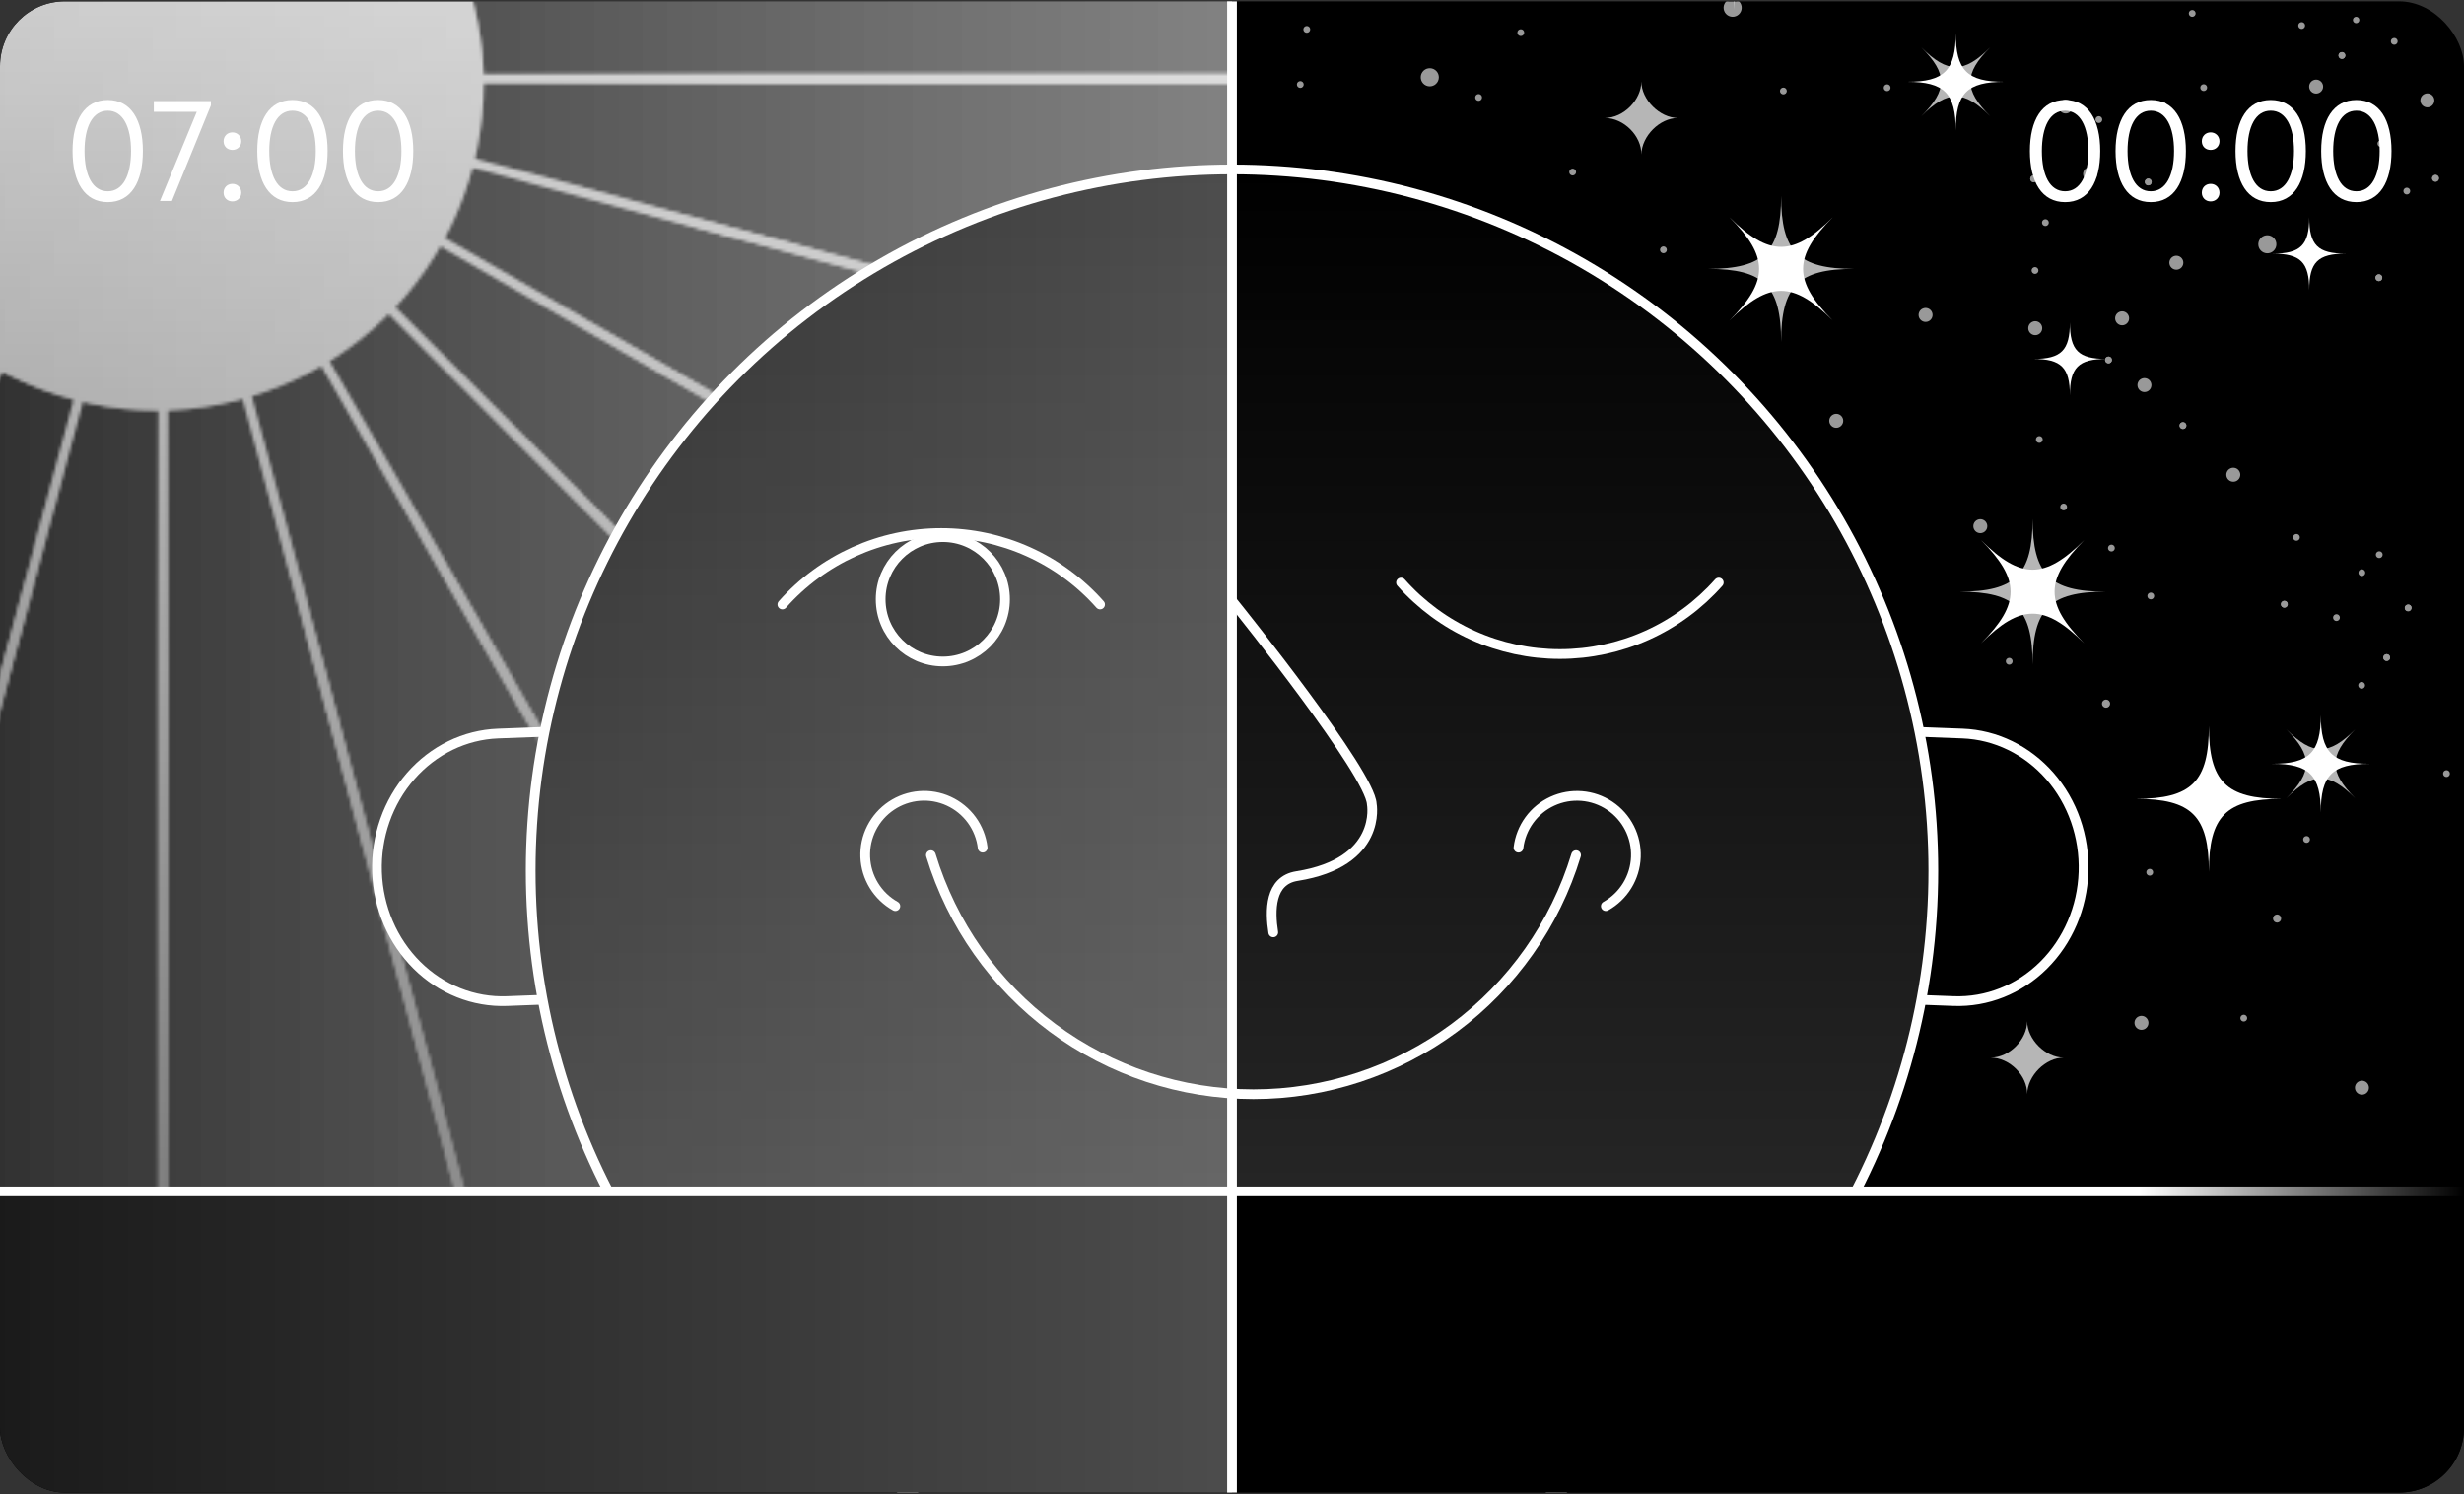 <svg width="760" height="461" viewBox="0 0 760 461" fill="none" xmlns="http://www.w3.org/2000/svg">
<rect x="0" y="0" width="760" height="461" fill="#333333" stroke="none"/>
<g clip-path="url(#clip0_400_30159)">
<rect y="0.419" width="760" height="460" rx="20" fill="black"/>
<mask id="mask0_400_30159" style="mask-type:alpha" maskUnits="userSpaceOnUse" x="-677" y="-700" width="1452" height="1452">
<g style="mix-blend-mode:lighten">
<line x1="50.292" y1="-700" x2="50.292" y2="25.79" stroke="url(#paint0_radial_400_30159)" stroke-width="3"/>
<line x1="50.292" y1="-700" x2="50.292" y2="25.79" stroke="white" stroke-width="3"/>
<line x1="-677" y1="24.291" x2="48.79" y2="24.291" stroke="url(#paint1_radial_400_30159)" stroke-width="3"/>
<line x1="-677" y1="24.291" x2="48.79" y2="24.291" stroke="white" stroke-width="3"/>
<line x1="50.292" y1="25.791" x2="50.292" y2="751.581" stroke="url(#paint2_radial_400_30159)" stroke-width="3"/>
<line x1="50.292" y1="25.791" x2="50.292" y2="751.581" stroke="white" stroke-width="3"/>
<line x1="48.792" y1="24.291" x2="774.582" y2="24.291" stroke="url(#paint3_radial_400_30159)" stroke-width="3"/>
<line x1="48.792" y1="24.291" x2="774.582" y2="24.291" stroke="white" stroke-width="3"/>
<line x1="-463.353" y1="-488.458" x2="49.858" y2="24.753" stroke="url(#paint4_radial_400_30159)" stroke-width="3"/>
<line x1="-463.353" y1="-488.458" x2="49.858" y2="24.753" stroke="white" stroke-width="3"/>
<line x1="-465.475" y1="537.954" x2="47.737" y2="24.743" stroke="url(#paint5_radial_400_30159)" stroke-width="3"/>
<line x1="-465.475" y1="537.954" x2="47.737" y2="24.743" stroke="white" stroke-width="3"/>
<line x1="49.853" y1="24.75" x2="563.064" y2="537.961" stroke="url(#paint6_radial_400_30159)" stroke-width="3"/>
<line x1="49.853" y1="24.75" x2="563.064" y2="537.961" stroke="white" stroke-width="3"/>
<line x1="47.731" y1="24.75" x2="560.943" y2="-488.461" stroke="url(#paint7_radial_400_30159)" stroke-width="3"/>
<line x1="47.731" y1="24.75" x2="560.943" y2="-488.461" stroke="white" stroke-width="3"/>
<line x1="-312.801" y1="-603.498" x2="50.094" y2="25.055" stroke="url(#paint8_radial_400_30159)" stroke-width="3"/>
<line x1="-312.801" y1="-603.498" x2="50.094" y2="25.055" stroke="white" stroke-width="3"/>
<line x1="-580.51" y1="387.405" x2="48.043" y2="24.51" stroke="url(#paint9_radial_400_30159)" stroke-width="3"/>
<line x1="-580.51" y1="387.405" x2="48.043" y2="24.51" stroke="white" stroke-width="3"/>
<line x1="50.096" y1="25.061" x2="412.991" y2="653.613" stroke="url(#paint10_radial_400_30159)" stroke-width="3"/>
<line x1="50.096" y1="25.061" x2="412.991" y2="653.613" stroke="white" stroke-width="3"/>
<line x1="48.047" y1="24.511" x2="676.6" y2="-338.384" stroke="url(#paint11_radial_400_30159)" stroke-width="3"/>
<line x1="48.047" y1="24.511" x2="676.6" y2="-338.384" stroke="white" stroke-width="3"/>
<line x1="412.981" y1="-602.001" x2="50.086" y2="26.552" stroke="url(#paint12_radial_400_30159)" stroke-width="3"/>
<line x1="412.981" y1="-602.001" x2="50.086" y2="26.552" stroke="white" stroke-width="3"/>
<line x1="-579.013" y1="-338.396" x2="49.54" y2="24.5" stroke="url(#paint13_radial_400_30159)" stroke-width="3"/>
<line x1="-579.013" y1="-338.396" x2="49.54" y2="24.5" stroke="white" stroke-width="3"/>
<line x1="50.088" y1="26.55" x2="-312.808" y2="655.103" stroke="url(#paint14_radial_400_30159)" stroke-width="3"/>
<line x1="50.088" y1="26.55" x2="-312.808" y2="655.103" stroke="white" stroke-width="3"/>
<line x1="49.539" y1="24.502" x2="678.091" y2="387.397" stroke="url(#paint15_radial_400_30159)" stroke-width="3"/>
<line x1="49.539" y1="24.502" x2="678.091" y2="387.397" stroke="white" stroke-width="3"/>
<line x1="238.092" y1="-674.875" x2="50.243" y2="26.185" stroke="url(#paint16_radial_400_30159)" stroke-width="3"/>
<line x1="238.092" y1="-674.875" x2="50.243" y2="26.185" stroke="white" stroke-width="3"/>
<line x1="-651.873" y1="-163.504" x2="49.186" y2="24.344" stroke="url(#paint17_radial_400_30159)" stroke-width="3"/>
<line x1="-651.873" y1="-163.504" x2="49.186" y2="24.344" stroke="white" stroke-width="3"/>
<line x1="50.246" y1="26.189" x2="-137.602" y2="727.248" stroke="url(#paint18_radial_400_30159)" stroke-width="3"/>
<line x1="50.246" y1="26.189" x2="-137.602" y2="727.248" stroke="white" stroke-width="3"/>
<line x1="49.185" y1="24.352" x2="750.245" y2="212.2" stroke="url(#paint19_radial_400_30159)" stroke-width="3"/>
<line x1="49.185" y1="24.352" x2="750.245" y2="212.2" stroke="white" stroke-width="3"/>
<line x1="-137.612" y1="-675.651" x2="50.237" y2="25.408" stroke="url(#paint20_radial_400_30159)" stroke-width="3"/>
<line x1="-137.612" y1="-675.651" x2="50.237" y2="25.408" stroke="white" stroke-width="3"/>
<line x1="-652.658" y1="212.181" x2="48.402" y2="24.332" stroke="url(#paint21_radial_400_30159)" stroke-width="3"/>
<line x1="-652.658" y1="212.181" x2="48.402" y2="24.332" stroke="white" stroke-width="3"/>
<line x1="50.237" y1="25.402" x2="238.086" y2="726.462" stroke="url(#paint22_radial_400_30159)" stroke-width="3"/>
<line x1="50.237" y1="25.402" x2="238.086" y2="726.462" stroke="white" stroke-width="3"/>
<line x1="48.4" y1="24.342" x2="749.46" y2="-163.507" stroke="url(#paint23_radial_400_30159)" stroke-width="3"/>
<line x1="48.4" y1="24.342" x2="749.46" y2="-163.507" stroke="white" stroke-width="3"/>
<path d="M18.696 120.62C-33.652 104.235 -62.806 48.517 -46.422 -3.831C-30.038 -56.179 25.681 -85.334 78.029 -68.949C130.377 -52.565 159.531 3.154 143.147 55.502C126.763 107.85 71.044 137.004 18.696 120.62Z" fill="#6A6A6A"/>
<path d="M18.696 120.62C-33.652 104.235 -62.806 48.517 -46.422 -3.831C-30.038 -56.179 25.681 -85.334 78.029 -68.949C130.377 -52.565 159.531 3.154 143.147 55.502C126.763 107.85 71.044 137.004 18.696 120.62Z" fill="url(#paint24_radial_400_30159)"/>
<path d="M18.696 120.62C-33.652 104.235 -62.806 48.517 -46.422 -3.831C-30.038 -56.179 25.681 -85.334 78.029 -68.949C130.377 -52.565 159.531 3.154 143.147 55.502C126.763 107.85 71.044 137.004 18.696 120.62Z" stroke="url(#paint25_linear_400_30159)" stroke-width="3" stroke-miterlimit="10"/>
<path d="M18.696 120.62C-33.652 104.235 -62.806 48.517 -46.422 -3.831C-30.038 -56.179 25.681 -85.334 78.029 -68.949C130.377 -52.565 159.531 3.154 143.147 55.502C126.763 107.85 71.044 137.004 18.696 120.62Z" stroke="white" stroke-width="3" stroke-miterlimit="10"/>
</g>
</mask>
<g mask="url(#mask0_400_30159)">
<rect opacity="0.9" x="-13" y="-12" width="392.436" height="380.043" fill="url(#paint26_linear_400_30159)"/>
</g>
<path d="M191.92 307.467L156.357 308.811C146.093 309.193 136.107 305.216 128.594 297.752C121.081 290.288 116.656 279.949 116.292 269.008C115.929 258.067 119.655 247.419 126.654 239.407C133.652 231.394 143.349 226.673 153.612 226.279L189.175 224.935" fill="url(#paint27_linear_400_30159)"/>
<path d="M191.92 307.467L156.357 308.811C146.093 309.193 136.107 305.216 128.594 297.752C121.081 290.288 116.656 279.949 116.292 269.008V269.008C115.929 258.067 119.655 247.419 126.654 239.407C133.652 231.394 143.349 226.673 153.612 226.279L189.175 224.935" stroke="white" stroke-width="3" stroke-miterlimit="10" stroke-linecap="round"/>
<path d="M567.008 307.462L602.572 308.806C612.836 309.189 622.822 305.211 630.335 297.747C637.848 290.283 642.273 279.944 642.636 269.003C643 258.062 639.274 247.415 632.275 239.402C625.277 231.39 615.58 226.668 605.317 226.274L569.754 224.93" fill="url(#paint28_linear_400_30159)"/>
<path d="M567.008 307.462L602.572 308.806C612.836 309.189 622.822 305.211 630.335 297.747C637.848 290.283 642.273 279.944 642.636 269.003V269.003C643 258.062 639.274 247.415 632.275 239.402C625.277 231.39 615.58 226.668 605.317 226.274L569.754 224.93" stroke="white" stroke-width="3" stroke-miterlimit="10" stroke-linecap="round"/>
<rect opacity="0.3" width="579" height="406" transform="matrix(-1 0 0 1 380 -40)" fill="url(#paint29_linear_400_30159)"/>
<g opacity="0.6">
<path d="M594.703 98.902C595.669 98.476 596.107 97.348 595.681 96.382C595.255 95.416 594.127 94.978 593.161 95.404C592.195 95.83 591.757 96.958 592.183 97.924C592.609 98.89 593.737 99.328 594.703 98.902Z" fill="white" stroke="white" stroke-width="0.485" stroke-linecap="round" stroke-linejoin="round"/>
<path d="M628.524 102.988C629.489 102.562 629.927 101.433 629.501 100.467C629.075 99.501 627.947 99.064 626.981 99.49C626.015 99.915 625.577 101.044 626.003 102.01C626.429 102.976 627.558 103.414 628.524 102.988Z" fill="white" stroke="white" stroke-width="0.485" stroke-linecap="round" stroke-linejoin="round"/>
<path d="M637.905 34.606C638.871 34.18 639.309 33.051 638.883 32.085C638.457 31.119 637.328 30.682 636.362 31.108C635.396 31.534 634.959 32.662 635.385 33.628C635.811 34.594 636.939 35.032 637.905 34.606Z" fill="white" stroke="white" stroke-width="0.485" stroke-linecap="round" stroke-linejoin="round"/>
<path d="M645.434 55.42C646.4 54.994 646.838 53.866 646.412 52.9C645.986 51.934 644.858 51.496 643.892 51.922C642.926 52.348 642.488 53.476 642.914 54.442C643.34 55.408 644.468 55.846 645.434 55.42Z" fill="white" stroke="white" stroke-width="0.485" stroke-linecap="round" stroke-linejoin="round"/>
<path d="M672.049 82.796C673.015 82.371 673.453 81.242 673.027 80.276C672.601 79.31 671.473 78.872 670.507 79.298C669.541 79.724 669.103 80.853 669.529 81.819C669.955 82.785 671.083 83.222 672.049 82.796Z" fill="white" stroke="white" stroke-width="0.485" stroke-linecap="round" stroke-linejoin="round"/>
<path d="M611.588 164.062C612.554 163.636 612.991 162.508 612.565 161.542C612.139 160.576 611.011 160.138 610.045 160.564C609.079 160.99 608.641 162.118 609.067 163.084C609.493 164.05 610.622 164.488 611.588 164.062Z" fill="white" stroke="white" stroke-width="0.485" stroke-linecap="round" stroke-linejoin="round"/>
<path d="M567.143 131.556C568.109 131.13 568.547 130.002 568.121 129.036C567.695 128.07 566.567 127.632 565.601 128.058C564.635 128.484 564.197 129.612 564.623 130.578C565.049 131.544 566.177 131.982 567.143 131.556Z" fill="white" stroke="white" stroke-width="0.485" stroke-linecap="round" stroke-linejoin="round"/>
<path d="M655.325 99.947C656.291 99.521 656.729 98.393 656.303 97.427C655.877 96.461 654.748 96.023 653.782 96.449C652.817 96.875 652.379 98.004 652.805 98.969C653.231 99.936 654.359 100.373 655.325 99.947Z" fill="white" stroke="white" stroke-width="0.485" stroke-linecap="round" stroke-linejoin="round"/>
<path d="M662.207 120.541C663.173 120.115 663.611 118.987 663.185 118.021C662.759 117.055 661.63 116.617 660.665 117.043C659.699 117.469 659.261 118.597 659.687 119.563C660.113 120.529 661.241 120.967 662.207 120.541Z" fill="white" stroke="white" stroke-width="0.485" stroke-linecap="round" stroke-linejoin="round"/>
<path d="M689.616 148.191C690.582 147.765 691.02 146.637 690.594 145.671C690.168 144.705 689.04 144.267 688.074 144.693C687.108 145.119 686.67 146.248 687.096 147.214C687.522 148.179 688.65 148.617 689.616 148.191Z" fill="white" stroke="white" stroke-width="0.485" stroke-linecap="round" stroke-linejoin="round"/>
<path d="M661.292 317.269C662.258 316.843 662.695 315.715 662.269 314.749C661.843 313.783 660.715 313.345 659.749 313.771C658.783 314.197 658.345 315.326 658.771 316.292C659.197 317.258 660.326 317.695 661.292 317.269Z" fill="white" stroke="white" stroke-width="0.485" stroke-linecap="round" stroke-linejoin="round"/>
<path d="M729.292 337.269C730.258 336.843 730.695 335.715 730.269 334.749C729.843 333.783 728.715 333.345 727.749 333.771C726.783 334.197 726.345 335.326 726.771 336.292C727.197 337.258 728.326 337.695 729.292 337.269Z" fill="white" stroke="white" stroke-width="0.485" stroke-linecap="round" stroke-linejoin="round"/>
<path d="M715.161 28.462C716.127 28.036 716.565 26.908 716.139 25.942C715.713 24.976 714.584 24.538 713.618 24.964C712.652 25.39 712.215 26.518 712.641 27.484C713.067 28.45 714.195 28.888 715.161 28.462Z" fill="white" stroke="white" stroke-width="0.485" stroke-linecap="round" stroke-linejoin="round"/>
<path d="M749.472 32.715C750.438 32.289 750.876 31.161 750.45 30.195C750.024 29.229 748.896 28.791 747.93 29.217C746.964 29.643 746.526 30.772 746.952 31.738C747.378 32.704 748.506 33.141 749.472 32.715Z" fill="white" stroke="white" stroke-width="0.485" stroke-linecap="round" stroke-linejoin="round"/>
<path d="M439.5 25.894C440.636 26.726 442.23 26.479 443.062 25.343C443.893 24.207 443.646 22.612 442.51 21.781C441.375 20.95 439.78 21.196 438.948 22.332C438.117 23.468 438.364 25.063 439.5 25.894Z" fill="white" stroke="white" stroke-width="0.485" stroke-linecap="round" stroke-linejoin="round"/>
<path d="M697.836 77.411C698.972 78.243 700.566 77.996 701.398 76.86C702.229 75.724 701.982 74.129 700.847 73.298C699.711 72.466 698.116 72.713 697.285 73.849C696.453 74.985 696.7 76.58 697.836 77.411Z" fill="white" stroke="white" stroke-width="0.485" stroke-linecap="round" stroke-linejoin="round"/>
<path d="M532.914 4.441C534.05 5.272 535.645 5.025 536.476 3.89C537.307 2.754 537.061 1.159 535.925 0.328C534.789 -0.504 533.194 -0.257 532.363 0.879C531.531 2.015 531.778 3.609 532.914 4.441Z" fill="white" stroke="white" stroke-width="0.485" stroke-linecap="round" stroke-linejoin="round"/>
<path d="M650.002 217.984C650.518 217.757 650.752 217.155 650.525 216.639C650.298 216.124 649.695 215.89 649.179 216.118C648.663 216.345 648.429 216.948 648.657 217.463C648.884 217.978 649.486 218.212 650.002 217.984Z" fill="white" stroke="white" stroke-width="0.485" stroke-linecap="round" stroke-linejoin="round"/>
<path d="M702.757 284.277C703.273 284.05 703.507 283.448 703.28 282.933C703.053 282.418 702.45 282.184 701.934 282.412C701.418 282.639 701.184 283.241 701.412 283.757C701.639 284.272 702.241 284.505 702.757 284.277Z" fill="white" stroke="white" stroke-width="0.485" stroke-linecap="round" stroke-linejoin="round"/>
<path d="M738.815 13.502C739.223 13.322 739.409 12.845 739.228 12.436C739.048 12.027 738.571 11.842 738.162 12.022C737.753 12.202 737.568 12.68 737.748 13.089C737.928 13.498 738.406 13.683 738.815 13.502Z" fill="white" stroke="white" stroke-width="0.485" stroke-linecap="round" stroke-linejoin="round"/>
<path d="M711.76 259.69C712.169 259.509 712.354 259.032 712.174 258.623C711.994 258.214 711.516 258.029 711.107 258.209C710.699 258.389 710.513 258.867 710.694 259.276C710.874 259.685 711.352 259.87 711.76 259.69Z" fill="white" stroke="white" stroke-width="0.485" stroke-linecap="round" stroke-linejoin="round"/>
<path d="M720.992 191.253C721.401 191.073 721.586 190.595 721.406 190.186C721.225 189.778 720.748 189.592 720.339 189.773C719.93 189.953 719.745 190.43 719.925 190.839C720.105 191.248 720.583 191.433 720.992 191.253Z" fill="white" stroke="white" stroke-width="0.485" stroke-linecap="round" stroke-linejoin="round"/>
<path d="M728.755 212.15C729.163 211.969 729.349 211.492 729.168 211.083C728.988 210.674 728.51 210.489 728.102 210.669C727.693 210.849 727.507 211.327 727.688 211.736C727.868 212.145 728.346 212.33 728.755 212.15Z" fill="white" stroke="white" stroke-width="0.485" stroke-linecap="round" stroke-linejoin="round"/>
<path d="M692.393 314.807C692.802 314.627 692.987 314.149 692.807 313.74C692.627 313.331 692.149 313.146 691.74 313.326C691.331 313.507 691.146 313.984 691.326 314.393C691.507 314.802 691.984 314.987 692.393 314.807Z" fill="white" stroke="white" stroke-width="0.485" stroke-linecap="round" stroke-linejoin="round"/>
<path d="M663.393 269.807C663.802 269.627 663.987 269.149 663.807 268.74C663.627 268.331 663.149 268.146 662.74 268.326C662.331 268.507 662.146 268.984 662.326 269.393C662.507 269.802 662.984 269.987 663.393 269.807Z" fill="white" stroke="white" stroke-width="0.485" stroke-linecap="round" stroke-linejoin="round"/>
<path d="M456.393 30.807C456.802 30.627 456.987 30.149 456.807 29.74C456.627 29.331 456.149 29.146 455.74 29.326C455.331 29.507 455.146 29.984 455.326 30.393C455.507 30.802 455.984 30.987 456.393 30.807Z" fill="white" stroke="white" stroke-width="0.485" stroke-linecap="round" stroke-linejoin="round"/>
<path d="M582.393 27.807C582.802 27.627 582.987 27.149 582.807 26.74C582.627 26.331 582.149 26.146 581.74 26.326C581.331 26.507 581.146 26.984 581.326 27.393C581.507 27.802 581.984 27.987 582.393 27.807Z" fill="white" stroke="white" stroke-width="0.485" stroke-linecap="round" stroke-linejoin="round"/>
<path d="M401.393 26.807C401.802 26.627 401.988 26.149 401.807 25.74C401.627 25.331 401.149 25.146 400.741 25.326C400.332 25.507 400.146 25.984 400.327 26.393C400.507 26.802 400.985 26.987 401.393 26.807Z" fill="white" stroke="white" stroke-width="0.485" stroke-linecap="round" stroke-linejoin="round"/>
<path d="M754.923 239.376C755.332 239.195 755.518 238.718 755.337 238.309C755.157 237.9 754.679 237.715 754.271 237.895C753.862 238.075 753.676 238.553 753.857 238.962C754.037 239.371 754.515 239.556 754.923 239.376Z" fill="white" stroke="white" stroke-width="0.485" stroke-linecap="round" stroke-linejoin="round"/>
<path d="M620.052 204.728C620.461 204.548 620.646 204.07 620.466 203.661C620.286 203.252 619.808 203.067 619.399 203.247C618.99 203.428 618.805 203.905 618.985 204.314C619.166 204.723 619.643 204.908 620.052 204.728Z" fill="white" stroke="white" stroke-width="0.485" stroke-linecap="round" stroke-linejoin="round"/>
<path d="M629.336 136.314C629.745 136.133 629.93 135.656 629.75 135.247C629.57 134.838 629.092 134.653 628.683 134.833C628.274 135.013 628.089 135.491 628.269 135.9C628.45 136.309 628.927 136.494 629.336 136.314Z" fill="white" stroke="white" stroke-width="0.485" stroke-linecap="round" stroke-linejoin="round"/>
<path d="M636.845 157.124C637.253 156.944 637.439 156.466 637.258 156.057C637.078 155.648 636.601 155.463 636.192 155.643C635.783 155.824 635.598 156.301 635.778 156.71C635.958 157.119 636.436 157.304 636.845 157.124Z" fill="white" stroke="white" stroke-width="0.485" stroke-linecap="round" stroke-linejoin="round"/>
<path d="M663.718 184.587C664.127 184.407 664.312 183.929 664.132 183.52C663.951 183.112 663.474 182.926 663.065 183.107C662.656 183.287 662.471 183.765 662.651 184.173C662.831 184.582 663.309 184.768 663.718 184.587Z" fill="white" stroke="white" stroke-width="0.485" stroke-linecap="round" stroke-linejoin="round"/>
<path d="M751.532 55.745C751.94 55.565 752.126 55.087 751.945 54.678C751.765 54.27 751.288 54.084 750.879 54.264C750.47 54.445 750.285 54.922 750.465 55.331C750.645 55.74 751.123 55.925 751.532 55.745Z" fill="white"/>
<path d="M662.941 56.874C663.352 56.693 663.538 56.215 663.358 55.806C663.178 55.397 662.699 55.213 662.288 55.394C661.878 55.575 661.692 56.053 661.872 56.462C662.052 56.87 662.531 57.055 662.941 56.874Z" fill="white"/>
<path d="M650.675 111.772C651.085 111.591 651.272 111.113 651.092 110.704C650.911 110.295 650.433 110.111 650.022 110.292C649.612 110.473 649.425 110.951 649.606 111.36C649.786 111.768 650.265 111.953 650.675 111.772Z" fill="white"/>
<path d="M673.638 132.014C674.049 131.833 674.235 131.355 674.055 130.946C673.875 130.537 673.396 130.353 672.985 130.534C672.575 130.715 672.388 131.193 672.569 131.602C672.749 132.01 673.228 132.195 673.638 132.014Z" fill="white"/>
<path d="M734.064 86.403C734.475 86.222 734.661 85.744 734.481 85.335C734.301 84.926 733.822 84.742 733.412 84.923C733.001 85.104 732.815 85.582 732.995 85.991C733.175 86.399 733.654 86.584 734.064 86.403Z" fill="white"/>
<path d="M667.429 33.223C667.84 33.042 668.026 32.564 667.846 32.155C667.666 31.746 667.187 31.561 666.777 31.742C666.366 31.923 666.18 32.401 666.36 32.81C666.54 33.219 667.019 33.404 667.429 33.223Z" fill="white"/>
<path d="M722.671 17.858C723.081 17.677 723.268 17.198 723.087 16.79C722.907 16.381 722.428 16.196 722.018 16.377C721.607 16.558 721.421 17.036 721.601 17.445C721.781 17.854 722.26 18.039 722.671 17.858Z" fill="white"/>
<path d="M627.58 55.901C627.991 55.72 628.177 55.242 627.997 54.833C627.817 54.425 627.338 54.24 626.927 54.421C626.517 54.602 626.33 55.08 626.511 55.489C626.691 55.898 627.17 56.082 627.58 55.901Z" fill="white"/>
<path d="M704.911 187.134C705.322 186.953 705.508 186.475 705.328 186.066C705.147 185.657 704.669 185.473 704.258 185.654C703.848 185.835 703.661 186.313 703.842 186.722C704.022 187.13 704.501 187.315 704.911 187.134Z" fill="white"/>
<path d="M743.111 188.286C743.521 188.105 743.708 187.627 743.528 187.218C743.347 186.809 742.869 186.624 742.458 186.805C742.048 186.986 741.861 187.464 742.042 187.873C742.222 188.282 742.701 188.467 743.111 188.286Z" fill="white"/>
<path d="M736.477 203.582C736.887 203.401 737.073 202.923 736.893 202.514C736.713 202.106 736.234 201.921 735.824 202.102C735.413 202.283 735.227 202.761 735.407 203.17C735.587 203.579 736.066 203.763 736.477 203.582Z" fill="white"/>
<path d="M751.534 55.744C751.945 55.563 752.131 55.085 751.951 54.676C751.771 54.267 751.292 54.082 750.882 54.263C750.471 54.444 750.285 54.922 750.465 55.331C750.645 55.74 751.124 55.925 751.534 55.744Z" fill="white" stroke="white" stroke-width="0.485" stroke-linecap="round" stroke-linejoin="round"/>
<path d="M662.941 56.874C663.352 56.693 663.538 56.215 663.358 55.806C663.178 55.397 662.699 55.213 662.288 55.394C661.878 55.575 661.692 56.053 661.872 56.462C662.052 56.87 662.531 57.055 662.941 56.874Z" fill="white" stroke="white" stroke-width="0.485" stroke-linecap="round" stroke-linejoin="round"/>
<path d="M650.675 111.772C651.085 111.591 651.272 111.113 651.092 110.704C650.911 110.295 650.433 110.111 650.022 110.292C649.612 110.473 649.425 110.951 649.606 111.36C649.786 111.768 650.265 111.953 650.675 111.772Z" fill="white" stroke="white" stroke-width="0.485" stroke-linecap="round" stroke-linejoin="round"/>
<path d="M673.638 132.014C674.049 131.833 674.235 131.355 674.055 130.946C673.875 130.537 673.396 130.353 672.985 130.534C672.575 130.715 672.388 131.193 672.569 131.602C672.749 132.01 673.228 132.195 673.638 132.014Z" fill="white" stroke="white" stroke-width="0.485" stroke-linecap="round" stroke-linejoin="round"/>
<path d="M734.064 86.403C734.475 86.222 734.661 85.744 734.481 85.335C734.301 84.926 733.822 84.742 733.412 84.923C733.001 85.104 732.815 85.582 732.995 85.991C733.175 86.399 733.654 86.584 734.064 86.403Z" fill="white" stroke="white" stroke-width="0.485" stroke-linecap="round" stroke-linejoin="round"/>
<path d="M667.429 33.223C667.84 33.042 668.026 32.564 667.846 32.155C667.666 31.746 667.187 31.561 666.777 31.742C666.366 31.923 666.18 32.401 666.36 32.81C666.54 33.219 667.019 33.404 667.429 33.223Z" fill="white" stroke="white" stroke-width="0.485" stroke-linecap="round" stroke-linejoin="round"/>
<path d="M676.498 4.877C676.908 4.696 677.094 4.218 676.914 3.809C676.734 3.4 676.255 3.216 675.845 3.397C675.434 3.578 675.248 4.056 675.428 4.465C675.608 4.873 676.087 5.058 676.498 4.877Z" fill="white" stroke="white" stroke-width="0.485" stroke-linecap="round" stroke-linejoin="round"/>
<path d="M722.671 17.858C723.081 17.677 723.268 17.198 723.087 16.79C722.907 16.381 722.428 16.196 722.018 16.377C721.607 16.558 721.421 17.036 721.601 17.445C721.781 17.854 722.26 18.039 722.671 17.858Z" fill="white" stroke="white" stroke-width="0.485" stroke-linecap="round" stroke-linejoin="round"/>
<path d="M627.58 55.901C627.991 55.72 628.177 55.242 627.997 54.833C627.817 54.425 627.338 54.24 626.927 54.421C626.517 54.602 626.33 55.08 626.511 55.489C626.691 55.898 627.17 56.082 627.58 55.901Z" fill="white" stroke="white" stroke-width="0.485" stroke-linecap="round" stroke-linejoin="round"/>
<path d="M704.911 187.134C705.322 186.953 705.508 186.475 705.328 186.066C705.147 185.657 704.669 185.473 704.258 185.654C703.848 185.835 703.661 186.313 703.842 186.722C704.022 187.13 704.501 187.315 704.911 187.134Z" fill="white" stroke="white" stroke-width="0.485" stroke-linecap="round" stroke-linejoin="round"/>
<path d="M743.111 188.286C743.521 188.105 743.708 187.627 743.528 187.218C743.347 186.809 742.869 186.624 742.458 186.805C742.048 186.986 741.861 187.464 742.042 187.873C742.222 188.282 742.701 188.467 743.111 188.286Z" fill="white" stroke="white" stroke-width="0.485" stroke-linecap="round" stroke-linejoin="round"/>
<path d="M736.477 203.582C736.887 203.401 737.073 202.923 736.893 202.514C736.713 202.106 736.234 201.921 735.824 202.102C735.413 202.283 735.227 202.761 735.407 203.17C735.587 203.579 736.066 203.763 736.477 203.582Z" fill="white" stroke="white" stroke-width="0.485" stroke-linecap="round" stroke-linejoin="round"/>
<path d="M751.534 55.744C751.945 55.563 752.131 55.085 751.951 54.676C751.771 54.267 751.292 54.082 750.882 54.263C750.471 54.444 750.285 54.922 750.465 55.331C750.645 55.74 751.124 55.925 751.534 55.744Z" fill="white" stroke="white" stroke-width="0.485" stroke-linecap="round" stroke-linejoin="round"/>
<path d="M662.941 56.874C663.352 56.693 663.538 56.215 663.358 55.806C663.178 55.397 662.699 55.213 662.288 55.394C661.878 55.575 661.692 56.053 661.872 56.462C662.052 56.87 662.531 57.055 662.941 56.874Z" fill="white" stroke="white" stroke-width="0.485" stroke-linecap="round" stroke-linejoin="round"/>
<path d="M650.676 111.775C651.087 111.594 651.273 111.115 651.092 110.705C650.912 110.296 650.433 110.111 650.022 110.292C649.612 110.473 649.425 110.951 649.606 111.361C649.787 111.77 650.266 111.956 650.676 111.775Z" fill="white" stroke="white" stroke-width="0.485" stroke-linecap="round" stroke-linejoin="round"/>
<path d="M673.639 132.017C674.05 131.836 674.236 131.357 674.055 130.947C673.875 130.538 673.396 130.353 672.985 130.534C672.575 130.715 672.389 131.193 672.569 131.603C672.75 132.012 673.229 132.198 673.639 132.017Z" fill="white" stroke="white" stroke-width="0.485" stroke-linecap="round" stroke-linejoin="round"/>
<path d="M734.066 86.406C734.476 86.225 734.662 85.746 734.482 85.336C734.301 84.927 733.822 84.742 733.412 84.923C733.001 85.104 732.815 85.582 732.995 85.992C733.176 86.401 733.655 86.587 734.066 86.406Z" fill="white" stroke="white" stroke-width="0.485" stroke-linecap="round" stroke-linejoin="round"/>
<path d="M667.431 33.225C667.841 33.044 668.027 32.566 667.847 32.156C667.666 31.747 667.187 31.561 666.777 31.742C666.366 31.923 666.18 32.402 666.36 32.812C666.541 33.221 667.02 33.406 667.431 33.225Z" fill="white" stroke="white" stroke-width="0.485" stroke-linecap="round" stroke-linejoin="round"/>
<path d="M722.671 17.858C723.081 17.677 723.268 17.198 723.087 16.79C722.907 16.381 722.428 16.196 722.018 16.377C721.607 16.558 721.421 17.036 721.601 17.445C721.781 17.854 722.26 18.039 722.671 17.858Z" fill="white" stroke="white" stroke-width="0.485" stroke-linecap="round" stroke-linejoin="round"/>
<path d="M627.581 55.904C627.992 55.723 628.178 55.244 627.997 54.835C627.817 54.425 627.338 54.24 626.927 54.421C626.517 54.602 626.331 55.081 626.511 55.49C626.692 55.9 627.171 56.085 627.581 55.904Z" fill="white" stroke="white" stroke-width="0.485" stroke-linecap="round" stroke-linejoin="round"/>
<path d="M704.911 187.134C705.322 186.953 705.508 186.475 705.328 186.066C705.147 185.657 704.669 185.473 704.258 185.654C703.848 185.835 703.661 186.313 703.842 186.722C704.022 187.13 704.501 187.315 704.911 187.134Z" fill="white" stroke="white" stroke-width="0.485" stroke-linecap="round" stroke-linejoin="round"/>
<path d="M550.396 28.808C550.806 28.627 550.993 28.149 550.813 27.74C550.632 27.331 550.153 27.147 549.743 27.328C549.333 27.509 549.146 27.987 549.326 28.396C549.507 28.805 549.986 28.989 550.396 28.808Z" fill="white" stroke="white" stroke-width="0.485" stroke-linecap="round" stroke-linejoin="round"/>
<path d="M513.396 77.808C513.806 77.627 513.993 77.149 513.813 76.74C513.632 76.331 513.153 76.147 512.743 76.328C512.333 76.509 512.146 76.987 512.326 77.396C512.507 77.805 512.986 77.989 513.396 77.808Z" fill="white" stroke="white" stroke-width="0.485" stroke-linecap="round" stroke-linejoin="round"/>
<path d="M485.396 53.808C485.806 53.627 485.993 53.149 485.813 52.74C485.632 52.331 485.153 52.147 484.743 52.328C484.333 52.509 484.146 52.987 484.326 53.396C484.507 53.804 484.986 53.989 485.396 53.808Z" fill="white" stroke="white" stroke-width="0.485" stroke-linecap="round" stroke-linejoin="round"/>
<path d="M469.396 10.808C469.806 10.627 469.993 10.149 469.813 9.74C469.632 9.331 469.153 9.147 468.743 9.328C468.333 9.509 468.146 9.987 468.326 10.396C468.507 10.805 468.986 10.989 469.396 10.808Z" fill="white" stroke="white" stroke-width="0.485" stroke-linecap="round" stroke-linejoin="round"/>
<path d="M403.396 9.808C403.806 9.627 403.993 9.149 403.813 8.74C403.632 8.331 403.153 8.147 402.743 8.328C402.333 8.509 402.146 8.987 402.326 9.396C402.507 9.804 402.986 9.989 403.396 9.808Z" fill="white" stroke="white" stroke-width="0.485" stroke-linecap="round" stroke-linejoin="round"/>
<path d="M743.064 188.178C743.474 187.997 743.671 187.543 743.504 187.164C743.337 186.785 742.869 186.624 742.458 186.805C742.048 186.986 741.851 187.44 742.018 187.819C742.185 188.199 742.653 188.359 743.064 188.178Z" fill="white" stroke="white" stroke-width="0.485" stroke-linecap="round" stroke-linejoin="round"/>
<path d="M736.478 203.585C736.888 203.404 737.074 202.925 736.894 202.516C736.713 202.106 736.234 201.921 735.824 202.102C735.413 202.283 735.227 202.761 735.408 203.171C735.588 203.581 736.067 203.766 736.478 203.585Z" fill="white" stroke="white" stroke-width="0.485" stroke-linecap="round" stroke-linejoin="round"/>
<path d="M734.697 45.041C735.107 44.86 735.293 44.382 735.113 43.973C734.933 43.564 734.454 43.38 734.044 43.561C733.633 43.742 733.447 44.22 733.627 44.629C733.807 45.038 734.286 45.222 734.697 45.041Z" fill="white" stroke="white" stroke-width="0.485" stroke-linecap="round" stroke-linejoin="round"/>
<path d="M727.032 6.855C727.412 6.687 727.584 6.244 727.417 5.865C727.25 5.486 726.807 5.314 726.427 5.482C726.047 5.649 725.875 6.092 726.042 6.471C726.21 6.85 726.653 7.022 727.032 6.855Z" fill="white" stroke="white" stroke-width="0.485" stroke-linecap="round" stroke-linejoin="round"/>
<path d="M647.694 37.633C648.105 37.452 648.291 36.973 648.111 36.563C647.93 36.154 647.451 35.969 647.04 36.15C646.63 36.331 646.444 36.809 646.624 37.219C646.805 37.628 647.284 37.814 647.694 37.633Z" fill="white" stroke="white" stroke-width="0.485" stroke-linecap="round" stroke-linejoin="round"/>
<path d="M628.008 84.185C628.418 84.004 628.605 83.525 628.424 83.115C628.243 82.706 627.764 82.521 627.354 82.702C626.944 82.883 626.757 83.361 626.938 83.771C627.118 84.18 627.598 84.366 628.008 84.185Z" fill="white" stroke="white" stroke-width="0.485" stroke-linecap="round" stroke-linejoin="round"/>
<path d="M651.579 169.811C651.991 169.629 652.176 169.148 651.994 168.736C651.812 168.325 651.33 168.139 650.919 168.321C650.508 168.503 650.322 168.985 650.504 169.396C650.687 169.808 651.168 169.993 651.579 169.811Z" fill="white" stroke="white" stroke-width="0.486" stroke-linecap="round" stroke-linejoin="round"/>
<path d="M742.689 59.682C743.099 59.502 743.286 59.023 743.106 58.614C742.925 58.206 742.446 58.021 742.036 58.202C741.626 58.383 741.439 58.861 741.619 59.27C741.8 59.679 742.279 59.864 742.689 59.682Z" fill="white" stroke="white" stroke-width="0.485" stroke-linecap="round" stroke-linejoin="round"/>
<path d="M680.046 27.773C680.456 27.591 680.642 27.113 680.462 26.703C680.281 26.294 679.802 26.108 679.392 26.289C678.981 26.47 678.795 26.949 678.975 27.359C679.156 27.768 679.635 27.953 680.046 27.773Z" fill="white" stroke="white" stroke-width="0.485" stroke-linecap="round" stroke-linejoin="round"/>
<path d="M710.257 8.626C710.668 8.445 710.854 7.966 710.674 7.557C710.493 7.147 710.014 6.962 709.603 7.143C709.193 7.324 709.007 7.803 709.187 8.212C709.368 8.622 709.847 8.807 710.257 8.626Z" fill="white" stroke="white" stroke-width="0.485" stroke-linecap="round" stroke-linejoin="round"/>
<path d="M631.215 69.41C631.625 69.229 631.811 68.751 631.631 68.341C631.45 67.932 630.971 67.746 630.561 67.927C630.15 68.108 629.964 68.587 630.145 68.996C630.325 69.406 630.804 69.591 631.215 69.41Z" fill="white" stroke="white" stroke-width="0.485" stroke-linecap="round" stroke-linejoin="round"/>
<path d="M708.641 166.51C709.052 166.329 709.238 165.851 709.058 165.442C708.878 165.033 708.399 164.849 707.988 165.029C707.578 165.21 707.392 165.689 707.572 166.097C707.752 166.506 708.231 166.691 708.641 166.51Z" fill="white" stroke="white" stroke-width="0.485" stroke-linecap="round" stroke-linejoin="round"/>
<path d="M734.181 171.846C734.591 171.665 734.778 171.187 734.598 170.778C734.417 170.37 733.938 170.185 733.528 170.366C733.118 170.547 732.931 171.025 733.111 171.434C733.292 171.843 733.771 172.027 734.181 171.846Z" fill="white" stroke="white" stroke-width="0.485" stroke-linecap="round" stroke-linejoin="round"/>
<path d="M728.817 177.408C729.228 177.227 729.414 176.748 729.234 176.339C729.053 175.929 728.574 175.744 728.163 175.925C727.753 176.106 727.567 176.585 727.747 176.994C727.928 177.404 728.407 177.589 728.817 177.408Z" fill="white" stroke="white" stroke-width="0.485" stroke-linecap="round" stroke-linejoin="round"/>
</g>
<circle cx="380" cy="268.581" r="216.317" fill="black"/>
<circle cx="380" cy="268.581" r="216.317" fill="url(#paint30_linear_400_30159)" fill-opacity="0.2"/>
<circle cx="380" cy="268.581" r="216.317" stroke="white" stroke-width="3" stroke-linecap="round" stroke-linejoin="round"/>
<path d="M290.81 204.05C301.401 204.05 309.987 195.464 309.987 184.873C309.987 174.281 301.401 165.695 290.81 165.695C280.219 165.695 271.633 174.281 271.633 184.873C271.633 195.464 280.219 204.05 290.81 204.05Z" fill="black" stroke="white" stroke-width="3" stroke-linecap="round" stroke-linejoin="round"/>
<path d="M339.303 186.476C333.161 179.545 325.618 173.996 317.172 170.196C308.727 166.396 299.571 164.431 290.31 164.431C281.049 164.431 271.893 166.396 263.448 170.196C255.002 173.996 247.459 179.545 241.317 186.476" stroke="white" stroke-width="3" stroke-linecap="round" stroke-linejoin="round"/>
<path d="M432.136 179.706C438.28 186.638 445.825 192.187 454.271 195.987C462.718 199.788 471.875 201.753 481.138 201.753C490.4 201.753 499.557 199.788 508.004 195.987C516.451 192.187 523.995 186.638 530.139 179.706" stroke="white" stroke-width="3" stroke-linecap="round" stroke-linejoin="round"/>
<path d="M392.725 287.614C391.676 280.949 391.609 271.585 400.023 270.252C426.532 266.054 423.116 248.043 423.116 248.043C422.683 238.546 382.712 188.711 380.462 185.912C380.381 185.831 380.309 185.741 380.246 185.645" stroke="white" stroke-width="3" stroke-linecap="round" stroke-linejoin="round"/>
<path d="M287.117 263.793C293.604 285.128 306.778 303.813 324.694 317.091C342.61 330.369 364.319 337.537 386.619 337.537C408.919 337.537 430.629 330.369 448.545 317.091C466.46 303.813 479.634 285.128 486.122 263.793" stroke="white" stroke-width="3" stroke-miterlimit="10" stroke-linecap="round" stroke-linejoin="round"/>
<path d="M495.298 279.519C498.009 277.998 500.284 275.808 501.907 273.157C503.53 270.507 504.446 267.484 504.568 264.379C504.689 261.273 504.013 258.188 502.603 255.419C501.193 252.649 499.096 250.287 496.513 248.559C493.93 246.83 490.947 245.793 487.849 245.546C484.751 245.299 481.641 245.85 478.817 247.148C475.992 248.445 473.548 250.445 471.717 252.956C469.885 255.467 468.729 258.406 468.357 261.491" stroke="white" stroke-width="3" stroke-miterlimit="10" stroke-linecap="round" stroke-linejoin="round"/>
<path d="M276.164 279.518C273.451 277.999 271.172 275.81 269.546 273.16C267.92 270.51 267.001 267.487 266.877 264.38C266.753 261.273 267.428 258.187 268.838 255.415C270.247 252.644 272.344 250.28 274.927 248.55C277.511 246.82 280.495 245.782 283.594 245.534C286.694 245.287 289.805 245.839 292.63 247.137C295.455 248.435 297.9 250.436 299.732 252.949C301.563 255.462 302.719 258.403 303.089 261.49" stroke="white" stroke-width="3" stroke-miterlimit="10" stroke-linecap="round" stroke-linejoin="round"/>
<rect x="-197.5" y="367.5" width="1155" height="236" fill="black" stroke="white" stroke-width="3"/>
<path d="M380 -13L380 586" stroke="white" stroke-width="3"/>
<rect opacity="0.3" width="579" height="682" transform="matrix(-1 0 0 1 380 -40)" fill="url(#paint31_linear_400_30159)"/>
<path d="M549.37 105.467C549.37 88.24 544.103 82.946 526.849 82.946C544.106 82.944 549.377 77.654 549.37 60.425C549.37 77.661 554.685 82.948 571.891 82.946C554.671 82.948 549.37 88.24 549.37 105.467Z" fill="#B6B6B6"/>
<path d="M565.295 67.021C553.113 79.203 553.095 86.671 565.295 98.871C553.09 86.669 545.623 86.683 533.445 98.871C545.633 86.683 545.613 79.186 533.445 67.021C545.623 79.195 553.113 79.203 565.295 67.021Z" fill="white"/>
<path d="M557.506 -19.479C540.279 -19.479 534.985 -14.212 534.985 3.042C534.983 -14.215 529.694 -19.486 512.465 -19.479C529.7 -19.479 534.988 -24.794 534.985 -42C534.988 -24.781 540.279 -19.479 557.506 -19.479Z" fill="white"/>
<path d="M613.849 35.849C605.728 27.728 600.75 27.716 592.616 35.849C600.75 27.713 600.741 22.735 592.616 14.616C600.741 22.741 605.739 22.728 613.849 14.616C605.733 22.735 605.728 27.728 613.849 35.849Z" fill="#B6B6B6"/>
<path d="M603.233 10.219C603.233 21.703 606.744 25.233 618.247 25.233C606.742 25.234 603.228 28.761 603.233 40.247C603.233 28.756 599.689 25.231 588.219 25.233C599.698 25.231 603.233 21.703 603.233 10.219Z" fill="white"/>
<path d="M638.44 99.457C638.44 108.071 641.074 110.718 649.7 110.718C641.072 110.719 638.436 113.363 638.44 121.978C638.44 113.36 635.782 110.716 627.179 110.718C635.789 110.716 638.44 108.071 638.44 99.457Z" fill="white"/>
<path d="M495 36.397C500.833 36.397 506.26 30.747 506.26 25.137C506.26 30.726 511.94 36.397 517.521 36.397C511.94 36.397 506.363 41.95 506.26 47.658C506.363 41.95 500.841 36.397 495 36.397Z" fill="#B6B6B6"/>
<path d="M626.942 205.048C626.942 187.821 621.675 182.527 604.421 182.527C621.678 182.525 626.949 177.236 626.942 160.007C626.942 177.242 632.257 182.53 649.463 182.527C632.243 182.53 626.942 187.821 626.942 205.048Z" fill="#B6B6B6"/>
<path d="M726.446 246.226C718.325 238.105 713.347 238.093 705.213 246.226C713.347 238.09 713.339 233.112 705.213 224.993C713.339 233.118 718.337 233.105 726.446 224.993C718.33 233.112 718.325 238.105 726.446 246.226Z" fill="#B6B6B6"/>
<path d="M642.866 166.603C630.685 178.784 630.666 186.252 642.866 198.452C630.662 186.251 623.195 186.264 611.017 198.452C623.205 186.264 623.185 178.767 611.017 166.603C623.195 178.777 630.685 178.784 642.866 166.603Z" fill="white"/>
<path d="M703.833 246.425C686.606 246.425 681.312 251.692 681.312 268.946C681.31 251.689 676.02 246.418 658.792 246.425C676.027 246.425 681.315 241.11 681.312 223.904C681.315 241.124 686.606 246.425 703.833 246.425Z" fill="white"/>
<path d="M715.83 220.595C715.83 232.08 719.341 235.609 730.844 235.609C719.339 235.611 715.825 239.137 715.83 250.623C715.83 239.133 712.286 235.608 700.816 235.609C712.296 235.608 715.83 232.08 715.83 220.595Z" fill="white"/>
<path d="M712.26 67C712.26 75.613 714.894 78.26 723.521 78.26C714.892 78.262 712.257 80.906 712.26 89.521C712.26 80.903 709.603 78.259 701 78.26C709.61 78.259 712.26 75.613 712.26 67Z" fill="white"/>
<path d="M614 326.26C619.833 326.26 625.26 320.61 625.26 315C625.26 320.589 630.94 326.26 636.521 326.26C630.94 326.26 625.363 331.813 625.26 337.521C625.363 331.813 619.841 326.26 614 326.26Z" fill="#B6B6B6"/>
<path d="M33.244 62.352C26.072 62.352 22.376 56.148 22.376 46.6C22.376 37.052 26.072 30.848 33.244 30.848C40.416 30.848 44.068 37.052 44.068 46.6C44.068 56.148 40.416 62.352 33.244 62.352ZM33.244 59.008C37.908 59.008 40.416 54.08 40.416 46.6C40.416 39.12 37.908 34.148 33.244 34.148C28.536 34.148 26.072 39.12 26.072 46.6C26.072 54.08 28.536 59.008 33.244 59.008ZM49.34 62L60.692 34.5H47.448V31.2H65.048V32.52L53.036 62H49.34ZM71.686 46.248C70.102 46.248 68.958 45.148 68.958 43.564C68.958 42.024 70.102 40.836 71.686 40.836C73.226 40.836 74.414 42.024 74.414 43.564C74.414 45.148 73.226 46.248 71.686 46.248ZM71.686 62.132C70.102 62.132 68.958 60.988 68.958 59.448C68.958 57.864 70.102 56.72 71.686 56.72C73.226 56.72 74.414 57.864 74.414 59.448C74.414 60.988 73.226 62.132 71.686 62.132ZM90.221 62.352C83.049 62.352 79.353 56.148 79.353 46.6C79.353 37.052 83.049 30.848 90.221 30.848C97.393 30.848 101.045 37.052 101.045 46.6C101.045 56.148 97.393 62.352 90.221 62.352ZM90.221 59.008C94.885 59.008 97.393 54.08 97.393 46.6C97.393 39.12 94.885 34.148 90.221 34.148C85.513 34.148 83.049 39.12 83.049 46.6C83.049 54.08 85.513 59.008 90.221 59.008ZM116.646 62.352C109.474 62.352 105.778 56.148 105.778 46.6C105.778 37.052 109.474 30.848 116.646 30.848C123.818 30.848 127.47 37.052 127.47 46.6C127.47 56.148 123.818 62.352 116.646 62.352ZM116.646 59.008C121.31 59.008 123.818 54.08 123.818 46.6C123.818 39.12 121.31 34.148 116.646 34.148C111.938 34.148 109.474 39.12 109.474 46.6C109.474 54.08 111.938 59.008 116.646 59.008Z" fill="white"/>
<path d="M636.971 62.352C629.799 62.352 626.103 56.148 626.103 46.6C626.103 37.052 629.799 30.848 636.971 30.848C644.143 30.848 647.795 37.052 647.795 46.6C647.795 56.148 644.143 62.352 636.971 62.352ZM636.971 59.008C641.635 59.008 644.143 54.08 644.143 46.6C644.143 39.12 641.635 34.148 636.971 34.148C632.263 34.148 629.799 39.12 629.799 46.6C629.799 54.08 632.263 59.008 636.971 59.008ZM663.396 62.352C656.224 62.352 652.528 56.148 652.528 46.6C652.528 37.052 656.224 30.848 663.396 30.848C670.568 30.848 674.22 37.052 674.22 46.6C674.22 56.148 670.568 62.352 663.396 62.352ZM663.396 59.008C668.06 59.008 670.568 54.08 670.568 46.6C670.568 39.12 668.06 34.148 663.396 34.148C658.688 34.148 656.224 39.12 656.224 46.6C656.224 54.08 658.688 59.008 663.396 59.008ZM681.858 46.248C680.274 46.248 679.13 45.148 679.13 43.564C679.13 42.024 680.274 40.836 681.858 40.836C683.398 40.836 684.586 42.024 684.586 43.564C684.586 45.148 683.398 46.248 681.858 46.248ZM681.858 62.132C680.274 62.132 679.13 60.988 679.13 59.448C679.13 57.864 680.274 56.72 681.858 56.72C683.398 56.72 684.586 57.864 684.586 59.448C684.586 60.988 683.398 62.132 681.858 62.132ZM700.392 62.352C693.22 62.352 689.524 56.148 689.524 46.6C689.524 37.052 693.22 30.848 700.392 30.848C707.564 30.848 711.216 37.052 711.216 46.6C711.216 56.148 707.564 62.352 700.392 62.352ZM700.392 59.008C705.056 59.008 707.564 54.08 707.564 46.6C707.564 39.12 705.056 34.148 700.392 34.148C695.684 34.148 693.22 39.12 693.22 46.6C693.22 54.08 695.684 59.008 700.392 59.008ZM726.818 62.352C719.646 62.352 715.95 56.148 715.95 46.6C715.95 37.052 719.646 30.848 726.818 30.848C733.99 30.848 737.642 37.052 737.642 46.6C737.642 56.148 733.99 62.352 726.818 62.352ZM726.818 59.008C731.482 59.008 733.99 54.08 733.99 46.6C733.99 39.12 731.482 34.148 726.818 34.148C722.11 34.148 719.646 39.12 719.646 46.6C719.646 54.08 722.11 59.008 726.818 59.008Z" fill="white"/>
<rect x="660" y="355" width="100" height="26" fill="url(#paint32_linear_400_30159)"/>
</g>
<defs>
<radialGradient id="paint0_radial_400_30159" cx="0" cy="0" r="1" gradientUnits="userSpaceOnUse" gradientTransform="translate(47.814 -337.105) rotate(90) scale(362.895 820480)">
<stop offset="0.499" stop-color="white"/>
<stop offset="0.729" stop-color="white" stop-opacity="0"/>
</radialGradient>
<radialGradient id="paint1_radial_400_30159" cx="0" cy="0" r="1" gradientUnits="userSpaceOnUse" gradientTransform="translate(-314.105 26.768) scale(362.895 820480)">
<stop offset="0.499" stop-color="white"/>
<stop offset="0.729" stop-color="white" stop-opacity="0"/>
</radialGradient>
<radialGradient id="paint2_radial_400_30159" cx="0" cy="0" r="1" gradientUnits="userSpaceOnUse" gradientTransform="translate(47.814 388.686) rotate(90) scale(362.895 820480)">
<stop offset="0.499" stop-color="white"/>
<stop offset="0.729" stop-color="white" stop-opacity="0"/>
</radialGradient>
<radialGradient id="paint3_radial_400_30159" cx="0" cy="0" r="1" gradientUnits="userSpaceOnUse" gradientTransform="translate(411.687 26.768) scale(362.895 820480)">
<stop offset="0.499" stop-color="white"/>
<stop offset="0.729" stop-color="white" stop-opacity="0"/>
</radialGradient>
<radialGradient id="paint4_radial_400_30159" cx="0" cy="0" r="1" gradientUnits="userSpaceOnUse" gradientTransform="translate(-208.5 -230.1) rotate(45) scale(362.895 820480)">
<stop offset="0.499" stop-color="white"/>
<stop offset="0.729" stop-color="white" stop-opacity="0"/>
</radialGradient>
<radialGradient id="paint5_radial_400_30159" cx="0" cy="0" r="1" gradientUnits="userSpaceOnUse" gradientTransform="translate(-207.117 283.101) rotate(-45) scale(362.895 820480)">
<stop offset="0.499" stop-color="white"/>
<stop offset="0.729" stop-color="white" stop-opacity="0"/>
</radialGradient>
<radialGradient id="paint6_radial_400_30159" cx="0" cy="0" r="1" gradientUnits="userSpaceOnUse" gradientTransform="translate(304.706 283.108) rotate(45) scale(362.895 820480)">
<stop offset="0.499" stop-color="white"/>
<stop offset="0.729" stop-color="white" stop-opacity="0"/>
</radialGradient>
<radialGradient id="paint7_radial_400_30159" cx="0" cy="0" r="1" gradientUnits="userSpaceOnUse" gradientTransform="translate(306.089 -230.104) rotate(-45) scale(362.895 820480)">
<stop offset="0.499" stop-color="white"/>
<stop offset="0.729" stop-color="white" stop-opacity="0"/>
</radialGradient>
<radialGradient id="paint8_radial_400_30159" cx="0" cy="0" r="1" gradientUnits="userSpaceOnUse" gradientTransform="translate(-133.499 -287.983) rotate(60) scale(362.895 820480)">
<stop offset="0.499" stop-color="white"/>
<stop offset="0.729" stop-color="white" stop-opacity="0"/>
</radialGradient>
<radialGradient id="paint9_radial_400_30159" cx="0" cy="0" r="1" gradientUnits="userSpaceOnUse" gradientTransform="translate(-264.994 208.104) rotate(-30) scale(362.895 820480)">
<stop offset="0.499" stop-color="white"/>
<stop offset="0.729" stop-color="white" stop-opacity="0"/>
</radialGradient>
<radialGradient id="paint10_radial_400_30159" cx="0" cy="0" r="1" gradientUnits="userSpaceOnUse" gradientTransform="translate(229.398 340.576) rotate(60) scale(362.895 820480)">
<stop offset="0.499" stop-color="white"/>
<stop offset="0.729" stop-color="white" stop-opacity="0"/>
</radialGradient>
<radialGradient id="paint11_radial_400_30159" cx="0" cy="0" r="1" gradientUnits="userSpaceOnUse" gradientTransform="translate(363.563 -154.79) rotate(-30) scale(362.895 820480)">
<stop offset="0.499" stop-color="white"/>
<stop offset="0.729" stop-color="white" stop-opacity="0"/>
</radialGradient>
<radialGradient id="paint12_radial_400_30159" cx="0" cy="0" r="1" gradientUnits="userSpaceOnUse" gradientTransform="translate(229.387 -288.964) rotate(120) scale(362.895 820480)">
<stop offset="0.499" stop-color="white"/>
<stop offset="0.729" stop-color="white" stop-opacity="0"/>
</radialGradient>
<radialGradient id="paint13_radial_400_30159" cx="0" cy="0" r="1" gradientUnits="userSpaceOnUse" gradientTransform="translate(-265.976 -154.802) rotate(30) scale(362.895 820480)">
<stop offset="0.499" stop-color="white"/>
<stop offset="0.729" stop-color="white" stop-opacity="0"/>
</radialGradient>
<radialGradient id="paint14_radial_400_30159" cx="0" cy="0" r="1" gradientUnits="userSpaceOnUse" gradientTransform="translate(-133.506 339.588) rotate(120) scale(362.895 820480)">
<stop offset="0.499" stop-color="white"/>
<stop offset="0.729" stop-color="white" stop-opacity="0"/>
</radialGradient>
<radialGradient id="paint15_radial_400_30159" cx="0" cy="0" r="1" gradientUnits="userSpaceOnUse" gradientTransform="translate(362.576 208.095) rotate(30) scale(362.895 820480)">
<stop offset="0.499" stop-color="white"/>
<stop offset="0.729" stop-color="white" stop-opacity="0"/>
</radialGradient>
<radialGradient id="paint16_radial_400_30159" cx="0" cy="0" r="1" gradientUnits="userSpaceOnUse" gradientTransform="translate(141.774 -324.986) rotate(105) scale(362.895 820480)">
<stop offset="0.499" stop-color="white"/>
<stop offset="0.729" stop-color="white" stop-opacity="0"/>
</radialGradient>
<radialGradient id="paint17_radial_400_30159" cx="0" cy="0" r="1" gradientUnits="userSpaceOnUse" gradientTransform="translate(-301.985 -67.186) rotate(15) scale(362.895 820480)">
<stop offset="0.499" stop-color="white"/>
<stop offset="0.729" stop-color="white" stop-opacity="0"/>
</radialGradient>
<radialGradient id="paint18_radial_400_30159" cx="0" cy="0" r="1" gradientUnits="userSpaceOnUse" gradientTransform="translate(-46.072 376.077) rotate(105) scale(362.895 820480)">
<stop offset="0.499" stop-color="white"/>
<stop offset="0.729" stop-color="white" stop-opacity="0"/>
</radialGradient>
<radialGradient id="paint19_radial_400_30159" cx="0" cy="0" r="1" gradientUnits="userSpaceOnUse" gradientTransform="translate(399.074 120.669) rotate(15) scale(362.895 820480)">
<stop offset="0.499" stop-color="white"/>
<stop offset="0.729" stop-color="white" stop-opacity="0"/>
</radialGradient>
<radialGradient id="paint20_radial_400_30159" cx="0" cy="0" r="1" gradientUnits="userSpaceOnUse" gradientTransform="translate(-46.081 -324.48) rotate(75) scale(362.895 820480)">
<stop offset="0.499" stop-color="white"/>
<stop offset="0.729" stop-color="white" stop-opacity="0"/>
</radialGradient>
<radialGradient id="paint21_radial_400_30159" cx="0" cy="0" r="1" gradientUnits="userSpaceOnUse" gradientTransform="translate(-301.487 120.65) rotate(-15) scale(362.895 820480)">
<stop offset="0.499" stop-color="white"/>
<stop offset="0.729" stop-color="white" stop-opacity="0"/>
</radialGradient>
<radialGradient id="paint22_radial_400_30159" cx="0" cy="0" r="1" gradientUnits="userSpaceOnUse" gradientTransform="translate(141.768 376.573) rotate(75) scale(362.895 820480)">
<stop offset="0.499" stop-color="white"/>
<stop offset="0.729" stop-color="white" stop-opacity="0"/>
</radialGradient>
<radialGradient id="paint23_radial_400_30159" cx="0" cy="0" r="1" gradientUnits="userSpaceOnUse" gradientTransform="translate(399.571 -67.189) rotate(-15) scale(362.895 820480)">
<stop offset="0.499" stop-color="white"/>
<stop offset="0.729" stop-color="white" stop-opacity="0"/>
</radialGradient>
<radialGradient id="paint24_radial_400_30159" cx="0" cy="0" r="1" gradientUnits="userSpaceOnUse" gradientTransform="translate(-45.088 289.578) rotate(-71.565) scale(370.291 332.909)">
<stop offset="0.364" stop-color="white" stop-opacity="0"/>
<stop offset="0.844" stop-color="white" stop-opacity="0.81"/>
</radialGradient>
<linearGradient id="paint25_linear_400_30159" x1="-60.566" y1="-50.918" x2="244.783" y2="213.81" gradientUnits="userSpaceOnUse">
<stop offset="0.226" stop-color="white"/>
<stop offset="0.765" stop-color="white" stop-opacity="0"/>
</linearGradient>
<linearGradient id="paint26_linear_400_30159" x1="183.218" y1="-12" x2="183.218" y2="368.043" gradientUnits="userSpaceOnUse">
<stop stop-color="#D9D9D9"/>
<stop offset="1" stop-color="#606060"/>
</linearGradient>
<linearGradient id="paint27_linear_400_30159" x1="155.781" y1="275.525" x2="185.117" y2="273.114" gradientUnits="userSpaceOnUse">
<stop/>
<stop offset="1" stop-opacity="0"/>
</linearGradient>
<linearGradient id="paint28_linear_400_30159" x1="603.148" y1="275.52" x2="573.812" y2="273.109" gradientUnits="userSpaceOnUse">
<stop/>
<stop offset="1" stop-opacity="0"/>
</linearGradient>
<linearGradient id="paint29_linear_400_30159" x1="579" y1="203" x2="0" y2="203" gradientUnits="userSpaceOnUse">
<stop stop-color="white" stop-opacity="0"/>
<stop offset="1" stop-color="white"/>
</linearGradient>
<linearGradient id="paint30_linear_400_30159" x1="380" y1="52.263" x2="380" y2="484.898" gradientUnits="userSpaceOnUse">
<stop stop-color="white" stop-opacity="0"/>
<stop offset="1" stop-color="white"/>
</linearGradient>
<linearGradient id="paint31_linear_400_30159" x1="579" y1="341" x2="0" y2="341" gradientUnits="userSpaceOnUse">
<stop stop-color="white" stop-opacity="0"/>
<stop offset="1" stop-color="white"/>
</linearGradient>
<linearGradient id="paint32_linear_400_30159" x1="660" y1="368" x2="760" y2="368" gradientUnits="userSpaceOnUse">
<stop stop-opacity="0"/>
<stop offset="1"/>
</linearGradient>
<clipPath id="clip0_400_30159">
<rect y="0.419" width="760" height="460" rx="20" fill="white"/>
</clipPath>
</defs>
</svg>

